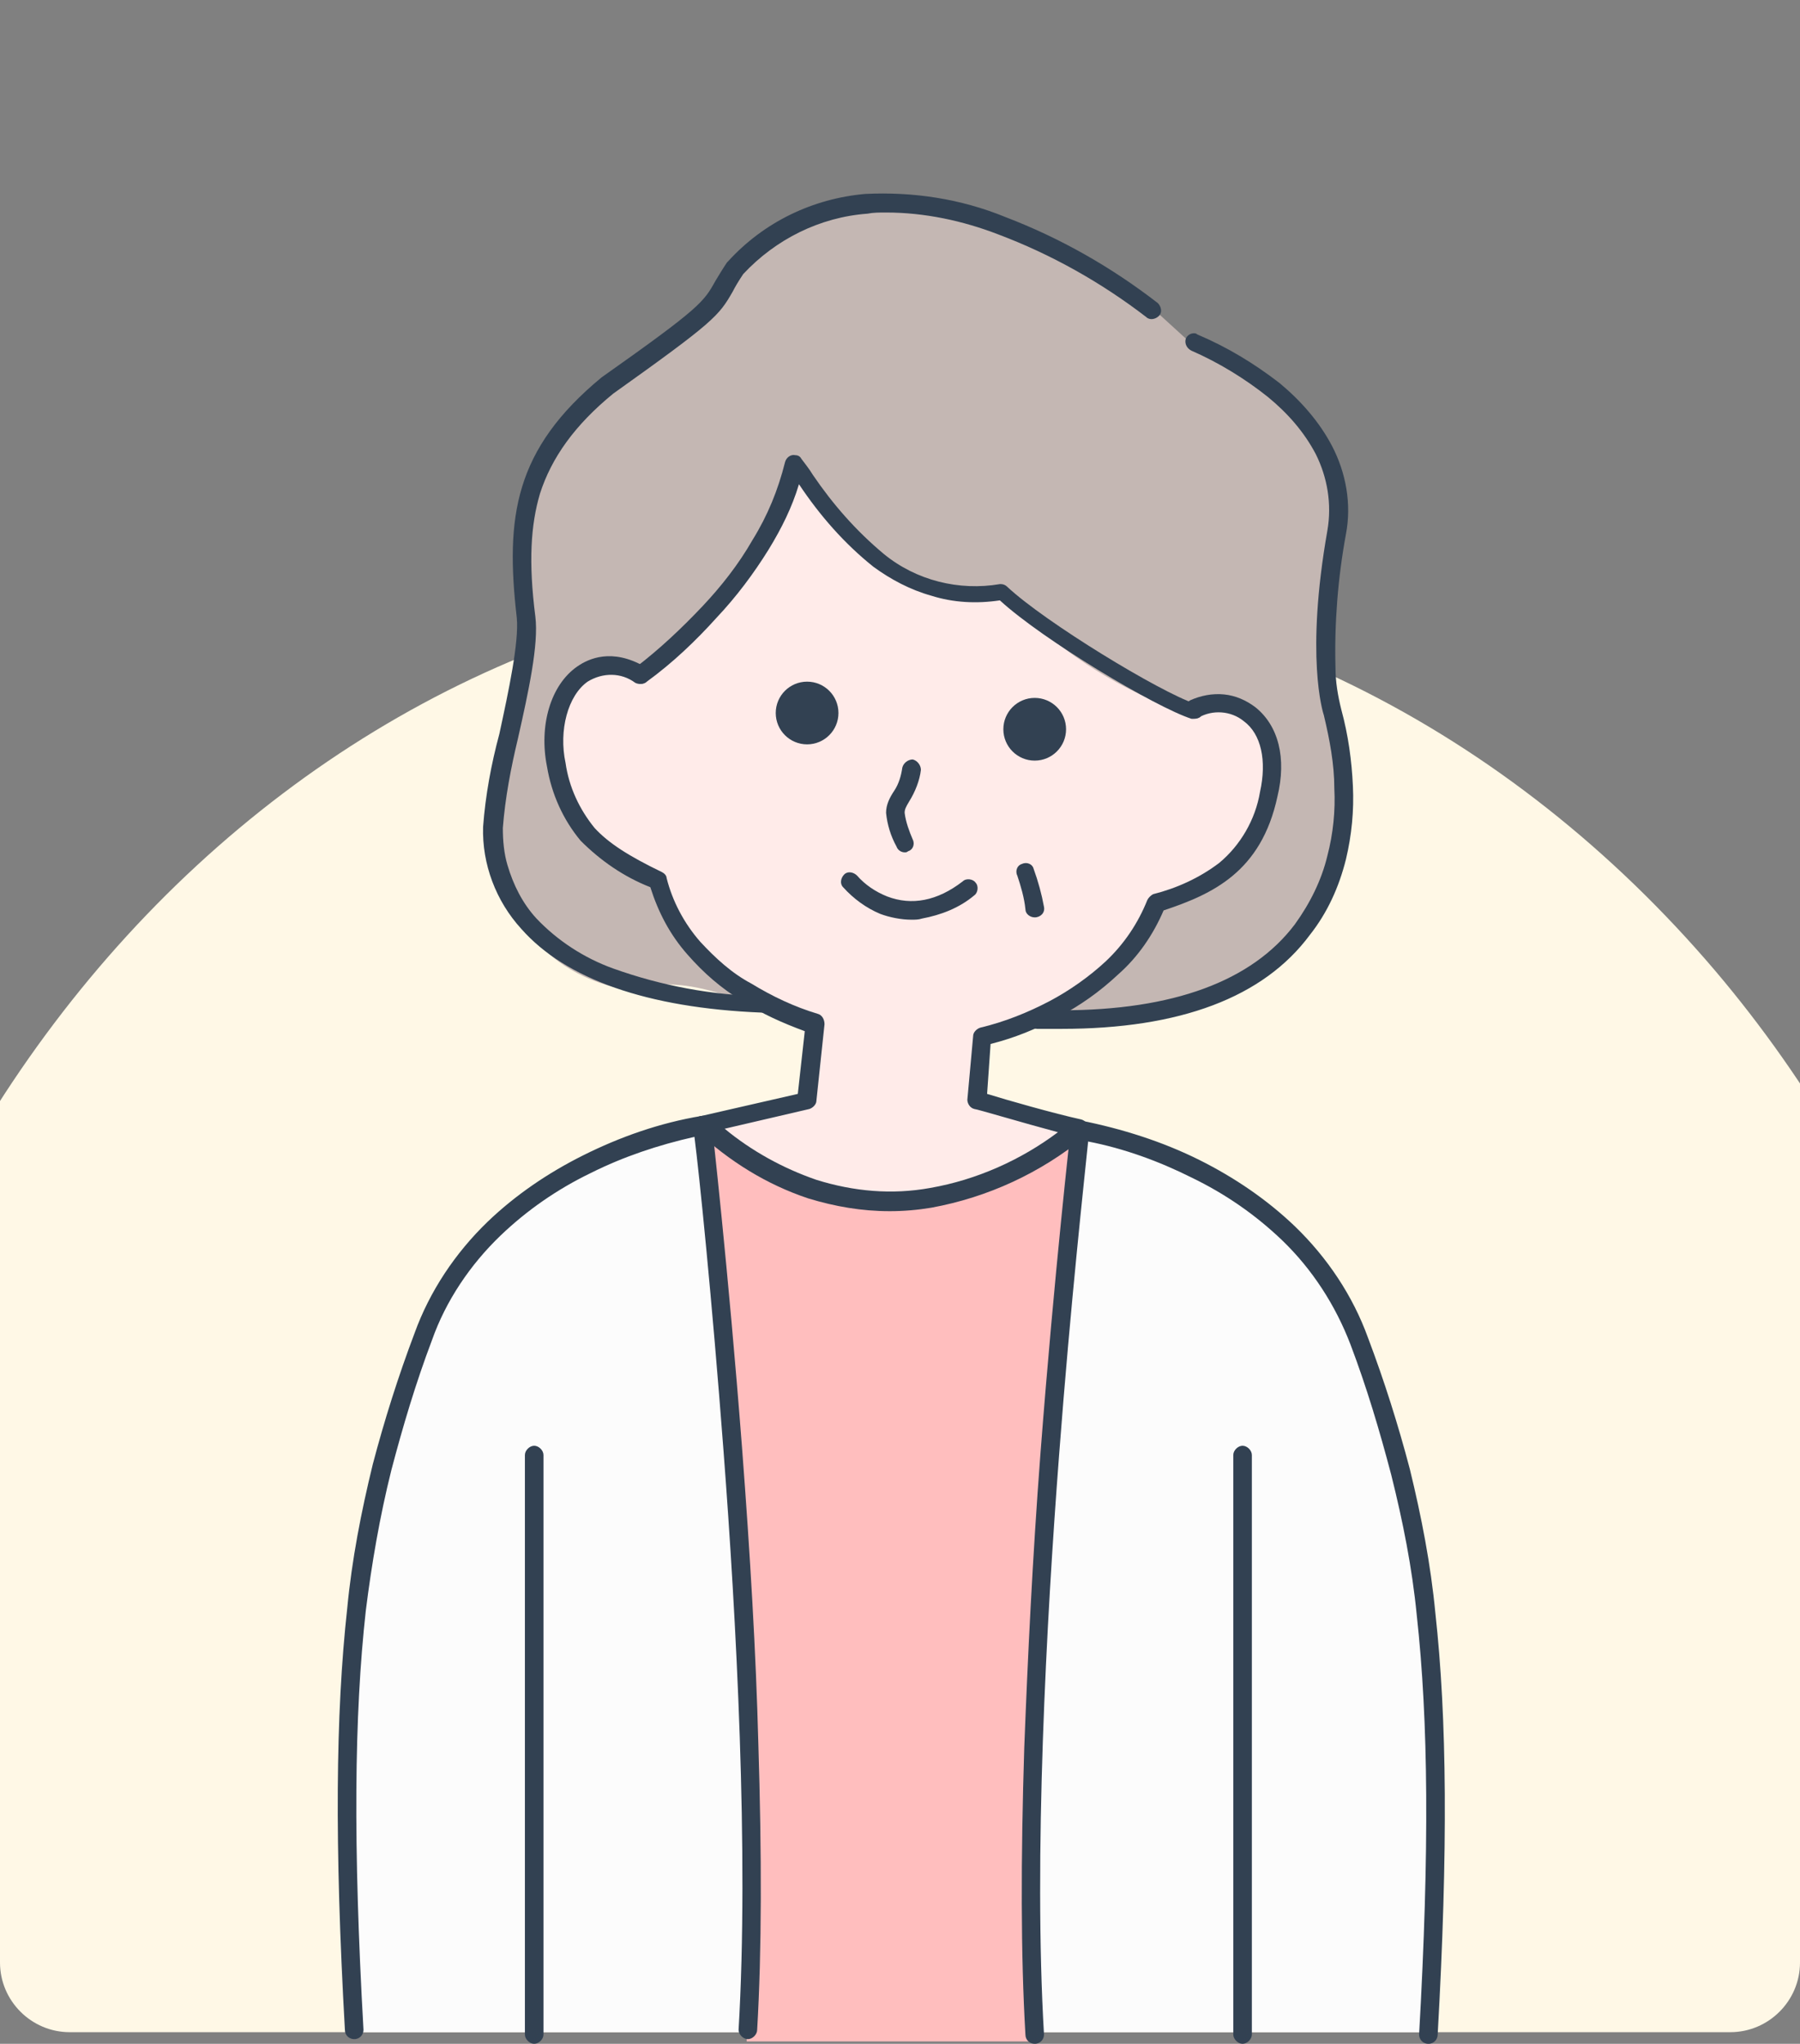 <svg version="1.1" id="レイヤー_1" xmlns="http://www.w3.org/2000/svg" xmlns:xlink="http://www.w3.org/1999/xlink" x="0" y="0" viewBox="0 0 155 176" xml:space="preserve"><rect x="0" y="0" width="155" height="176" fill="#808080" stroke="none"/><style>.st6{fill:#324152}</style><g id="レイヤー_2_00000112632919640846326700000013696077531604971659_"><g id="レイヤー_1-2"><defs><path id="SVGID_1_" d="M6 0h143c3.3 0 6 2.7 6 6v163c0 3.3-2.7 6-6 6H6c-3.3 0-6-2.7-6-6V6c0-3.3 2.7-6 6-6z"/></defs><clipPath id="SVGID_00000031919184103910241270000003463802728534919053_"><use xlink:href="#SVGID_1_" overflow="visible"/></clipPath><g clip-path="url(#SVGID_00000031919184103910241270000003463802728534919053_)"><path d="M78 50c27.4 0 52.1 12.9 69.7 33.6 16.2 19.1 26.3 45.2 26.3 73.9 0 59.4-43 107.5-96 107.5s-96-48.1-96-107.5S25 50 78 50z" fill="#fff8e6"/></g><path fill="none" d="M0 0h155v175H0z"/><path d="M35.1 118.5c-6 13.2-5 56.5-5 56.5h34.5c1.6-6.5-4.1-77.9-4.1-77.9s-11.4 2.7-17.7 8c-3.9 3.6-6.6 8.3-7.7 13.4zm83.5 0c6 13.2 4.9 56.5 4.9 56.5H89c-1.6-6.5 4.1-77.9 4.1-77.9s11.4 2.7 17.7 8c4 3.6 6.7 8.3 7.8 13.4z" fill="#fcfcfc"/><path d="M65.8 87c-8.5-3.8-10.6-1.5-12.1-1.8-8.2-1.7-10.4-8.1-11.2-12.1-1-5.2 3.2-12.4 2.9-17.8-.2-2.8-.6-9.9.1-12.6 2.2-8.1 13.4-14.6 14.5-15.5 1.8-1.6 5.2-10.1 16.5-9.8 6.8.2 15.5 4 22.7 9.1l3.4 3.1c5.5 1.6 13.2 9.2 12.9 13.7-.3 3.3-.9 6.6-1.7 9.8-.6 2.7 2.1 11.7 2.4 15.4.7 8-7.5 15-13.2 18.1-5 1.1-9.6 2.2-12.8 1.2" fill="#c4b7b3"/><path d="M102.1 61.4c4.5-.5 7.3-1.8 7.1 7.1-.5 4.4-3.7 8-9.7 8.9-2.4 4.9-8.6 10.6-13.3 11.3-1.1.4-1.8 2.4-2.1 6.1-.3.2 9.5 1.2 8.4 2.8-1.4 2.1-14.3 5.5-17.5 5.8-5 .5-12-6.2-14.3-6.3-2.3-.2 6.7-1.8 8.6-2.2.3-2 .6-6.8-1.1-7.4-4.6-1.4-10.3-6.4-12-11.6-5.8-1.8-8.5-6-8.4-10.4.1-7.3 3.4-7.9 7.2-7.3 5.6-2.7 10.8-11.9 13.3-18.4 1.2 1.7 7 8.5 11.4 10.8 2.9 1.5 6.6.4 6.6.4 4.3 4.7 9.7 8.3 15.8 10.4z" fill="#ffebe9"/><circle class="st6" cx="89.1" cy="62.8" r="2.7"/><circle class="st6" cx="69.5" cy="61.4" r="2.7"/><path class="st6" d="M77.9 73.4c-.3 0-.6-.2-.7-.5-.5-.9-.8-1.9-.9-2.9 0-.7.3-1.3.7-1.9.4-.6.6-1.3.7-2 .1-.4.5-.7.9-.7.4.1.7.5.7.9-.1.9-.5 1.9-1 2.7-.3.5-.4.7-.4 1 .1.8.4 1.6.7 2.3.2.4 0 .9-.4 1-.1.1-.2.1-.3.1zm.6 5.8c-.9 0-1.9-.2-2.7-.5-1.2-.5-2.3-1.3-3.2-2.3-.3-.3-.2-.8.1-1.1.3-.3.8-.2 1.1.1.7.8 1.6 1.4 2.6 1.8 2.1.8 4.3.4 6.5-1.3.3-.3.9-.2 1.1.1.3.3.2.9-.1 1.1-1.3 1.1-2.9 1.7-4.5 2-.3.1-.6.1-.9.1zm10.6-.2c-.4 0-.8-.3-.8-.7-.1-1-.4-2-.7-2.9-.2-.4 0-.9.4-1 .4-.2.9 0 1 .4.4 1.1.7 2.2.9 3.3.1.5-.3.9-.8.9.1 0 .1 0 0 0z"/><path class="st6" d="M65.6 87.2c-9.9-.4-16.9-2.9-20.7-7.2-2.2-2.4-3.4-5.6-3.3-8.8.2-2.7.7-5.4 1.4-8 .8-3.7 1.7-7.9 1.5-10-1-8.7-.2-14.5 7.3-20.7 8.5-6 8.8-6.5 9.8-8.3.3-.5.6-1 1-1.6l.1-.1c3.1-3.4 7.3-5.4 11.8-5.8 4.1-.2 8.2.4 12.1 2 4.7 1.8 9.1 4.3 13.1 7.4.3.3.4.8.1 1.1-.3.3-.8.4-1.1.1-3.9-3-8.2-5.4-12.7-7.1-3.1-1.2-6.4-1.9-9.7-1.9-.6 0-1.1 0-1.6.1-4.1.3-7.9 2.2-10.7 5.2-.4.6-.7 1.1-.9 1.5-1.2 2.1-1.6 2.6-10.3 8.8-3.3 2.7-5.3 5.5-6.3 8.6-.8 2.7-1 5.9-.4 10.6.3 2.4-.6 6.5-1.5 10.5-.6 2.5-1.1 5.1-1.3 7.7 0 1.1.1 2.2.4 3.2.5 1.7 1.3 3.3 2.5 4.6 1.8 1.9 4.1 3.4 6.6 4.3 4.2 1.5 8.5 2.3 13 2.4.4 0 .8.4.7.9-.2.2-.5.5-.9.5zm25.8 1.4h-2.1c-.4 0-.8-.4-.8-.8s.4-.8.8-.8h2.1c9.6 0 16.4-2.5 20.1-7.4 1.3-1.8 2.3-3.8 2.8-5.9.5-1.9.7-3.9.6-5.8 0-2.1-.4-4.2-.9-6.3-.1-.3-1.6-5.1.3-15.9.4-2.3 0-4.6-1-6.6-1-1.9-2.4-3.5-4.1-4.9-2-1.6-4.3-3-6.6-4-.4-.2-.6-.6-.5-1 .1-.3.4-.5.7-.5.1 0 .2 0 .3.1 2.6 1.1 4.9 2.5 7.1 4.2 1.8 1.5 3.4 3.3 4.5 5.4 1.2 2.3 1.7 5 1.2 7.6-.7 3.8-1 7.7-.9 11.5 0 1.2.2 2.4.5 3.6.6 2.2.9 4.4 1 6.6.1 2.1-.1 4.2-.6 6.3-.6 2.4-1.6 4.6-3.1 6.5-4 5.4-11.2 8.1-21.4 8.1z"/><path d="M64.3 175.8c.5-20-2.4-64.2-3.6-78.8 8.2 5.2 12.2 6.5 15.6 6.5 3.9 0 16.4-5.7 16.4-5.7s-3.9 57-3.8 78" fill="#ffbebe"/><path class="st6" d="M102.8 61.9h-.2c-3.1-1-12.8-6.8-16.5-10.2-2 .3-4 .2-5.9-.4-1.8-.5-3.5-1.4-5-2.5-2.5-2-4.6-4.4-6.4-7.1-.6 2-1.5 3.8-2.6 5.6-1.3 2.1-2.8 4.1-4.5 5.9-1.8 2-3.8 3.9-6 5.5-.3.3-.8.2-1.1-.1-.3-.3-.2-.8.1-1.1 2.1-1.6 4-3.4 5.8-5.3 1.6-1.7 3.1-3.6 4.3-5.7 1.3-2.1 2.2-4.3 2.8-6.7.1-.4.5-.7.9-.6.2 0 .4.1.5.3.3.4.7.9 1 1.4 1.7 2.5 3.7 4.8 6.1 6.8 2.8 2.3 6.5 3.2 10 2.6h.1c.2 0 .4.1.5.2 3.3 3.1 13.2 9.1 16.2 10.1.4.1.7.6.5 1 .1.1-.2.3-.6.3z"/><path class="st6" d="M76.6 104.3c-2.4 0-4.7-.4-7-1.1-3.6-1.2-6.8-3.2-9.6-5.8-.3-.3-.3-.8 0-1.1.1-.1.2-.2.4-.2l8.3-1.9.6-5.4c-1.9-.7-3.7-1.5-5.4-2.6-1.8-1.1-3.3-2.4-4.7-4-1.5-1.7-2.5-3.6-3.2-5.8-2.3-.9-4.3-2.3-6-4-1.5-1.8-2.5-4-2.9-6.4-.7-3.5.3-7 2.6-8.6 1-.7 3-1.6 5.8 0 .4.2.5.7.3 1.1-.2.4-.7.5-1.1.3-1.2-.9-2.8-.9-4.1-.1-1.7 1.2-2.5 4.2-1.9 7 .3 2.1 1.2 4 2.5 5.6 1.2 1.3 2.9 2.4 5.8 3.8.2.1.4.3.4.5.5 2 1.5 3.9 2.9 5.5 1.3 1.4 2.7 2.7 4.4 3.6 1.8 1.1 3.7 2 5.7 2.6.4.1.6.5.6.9l-.7 6.6c0 .3-.3.6-.6.7l-7.3 1.7c2.3 1.9 5 3.4 7.9 4.4 3.2 1 6.5 1.3 9.8.7 4-.7 7.8-2.4 11-4.8-3-.8-7-2-7.2-2-.4-.1-.6-.5-.6-.8l.5-5.5c0-.3.3-.6.6-.7 2.1-.5 4.1-1.3 6-2.3 1.7-.9 3.4-2.1 4.8-3.4 1.6-1.5 2.8-3.3 3.6-5.3.1-.2.3-.4.5-.5 2-.5 4-1.4 5.7-2.7 1.8-1.5 3.1-3.7 3.5-6.1.6-2.7.1-5-1.4-6.1-1.1-.9-2.7-1-3.9-.3-.4.2-.9 0-1.1-.4-.2-.4 0-.9.4-1.1.9-.4 1.9-.6 2.9-.5 1 .1 1.9.5 2.7 1.1 2 1.6 2.7 4.4 1.9 7.7-1.4 6.5-5.6 8.4-9.8 9.8-.9 2.1-2.2 4-3.9 5.5-1.6 1.5-3.3 2.7-5.2 3.7-1.8 1-3.8 1.8-5.8 2.3l-.3 4.3c1.6.5 5.8 1.7 8.1 2.2.4.1.7.5.6 1 0 .2-.1.3-.3.5-3.8 3.1-8.3 5.2-13.2 6.1-1.2.2-2.4.3-3.6.3z"/><path class="st6" d="M30.5 175.6c-.4 0-.8-.3-.8-.8-.9-16-.8-27.2.2-36.3.4-4.2 1.2-8.3 2.2-12.4 1-3.8 2.2-7.6 3.6-11.3 1.3-3.6 3.5-6.9 6.3-9.6 2.4-2.3 5.2-4.2 8.2-5.7 3.2-1.6 6.6-2.8 10.2-3.4.4-.1.8.2.9.7 0 .1 1.4 12.3 2.6 27.9.7 9.2 1.2 17.7 1.4 25.4.3 9.6.3 17.9-.1 24.7 0 .4-.4.8-.8.8s-.8-.4-.8-.8c.9-15.2-.2-35.5-1.3-49.9-1-13.2-2.1-23.9-2.5-27-3.1.7-6.1 1.7-8.9 3.1-2.9 1.4-5.5 3.2-7.8 5.4-2.6 2.5-4.7 5.6-5.9 9-1.4 3.7-2.5 7.4-3.5 11.2-1 4-1.7 8.1-2.2 12.1-1 9-1.1 20.2-.2 36.1 0 .4-.3.8-.8.8zm92.5.4c-.5 0-.8-.4-.8-.8.9-15.9.8-27-.2-36.1-.4-4.1-1.2-8.1-2.2-12.1-1-3.8-2.1-7.5-3.5-11.2-1.3-3.4-3.3-6.5-5.9-9-2.3-2.2-4.9-4-7.8-5.4-2.8-1.4-5.8-2.5-8.9-3.1-.3 3-1.5 13.8-2.5 27-1.1 14.4-2.2 34.7-1.3 49.9 0 .4-.3.8-.8.8-.4 0-.8-.3-.8-.8-.4-6.8-.4-15.1-.1-24.7.3-7.7.7-16.2 1.4-25.4 1.2-15.6 2.6-27.8 2.6-27.9 0-.4.4-.8.9-.7 3.5.7 7 1.8 10.2 3.4 3 1.5 5.8 3.4 8.2 5.7 2.8 2.7 5 6 6.3 9.6 1.4 3.7 2.6 7.5 3.6 11.3 1 4.1 1.8 8.2 2.2 12.4 1 9.1 1.1 20.3.2 36.3 0 .4-.3.8-.8.8z"/><path class="st6" d="M46 176c-.4 0-.8-.4-.8-.8v-49.9c0-.4.4-.8.8-.8s.8.4.8.8v49.9c0 .4-.4.8-.8.8zm61 0c-.4 0-.8-.4-.8-.8v-49.9c0-.4.4-.8.8-.8s.8.4.8.8v49.9c0 .4-.4.8-.8.8z"/></g></g></svg>